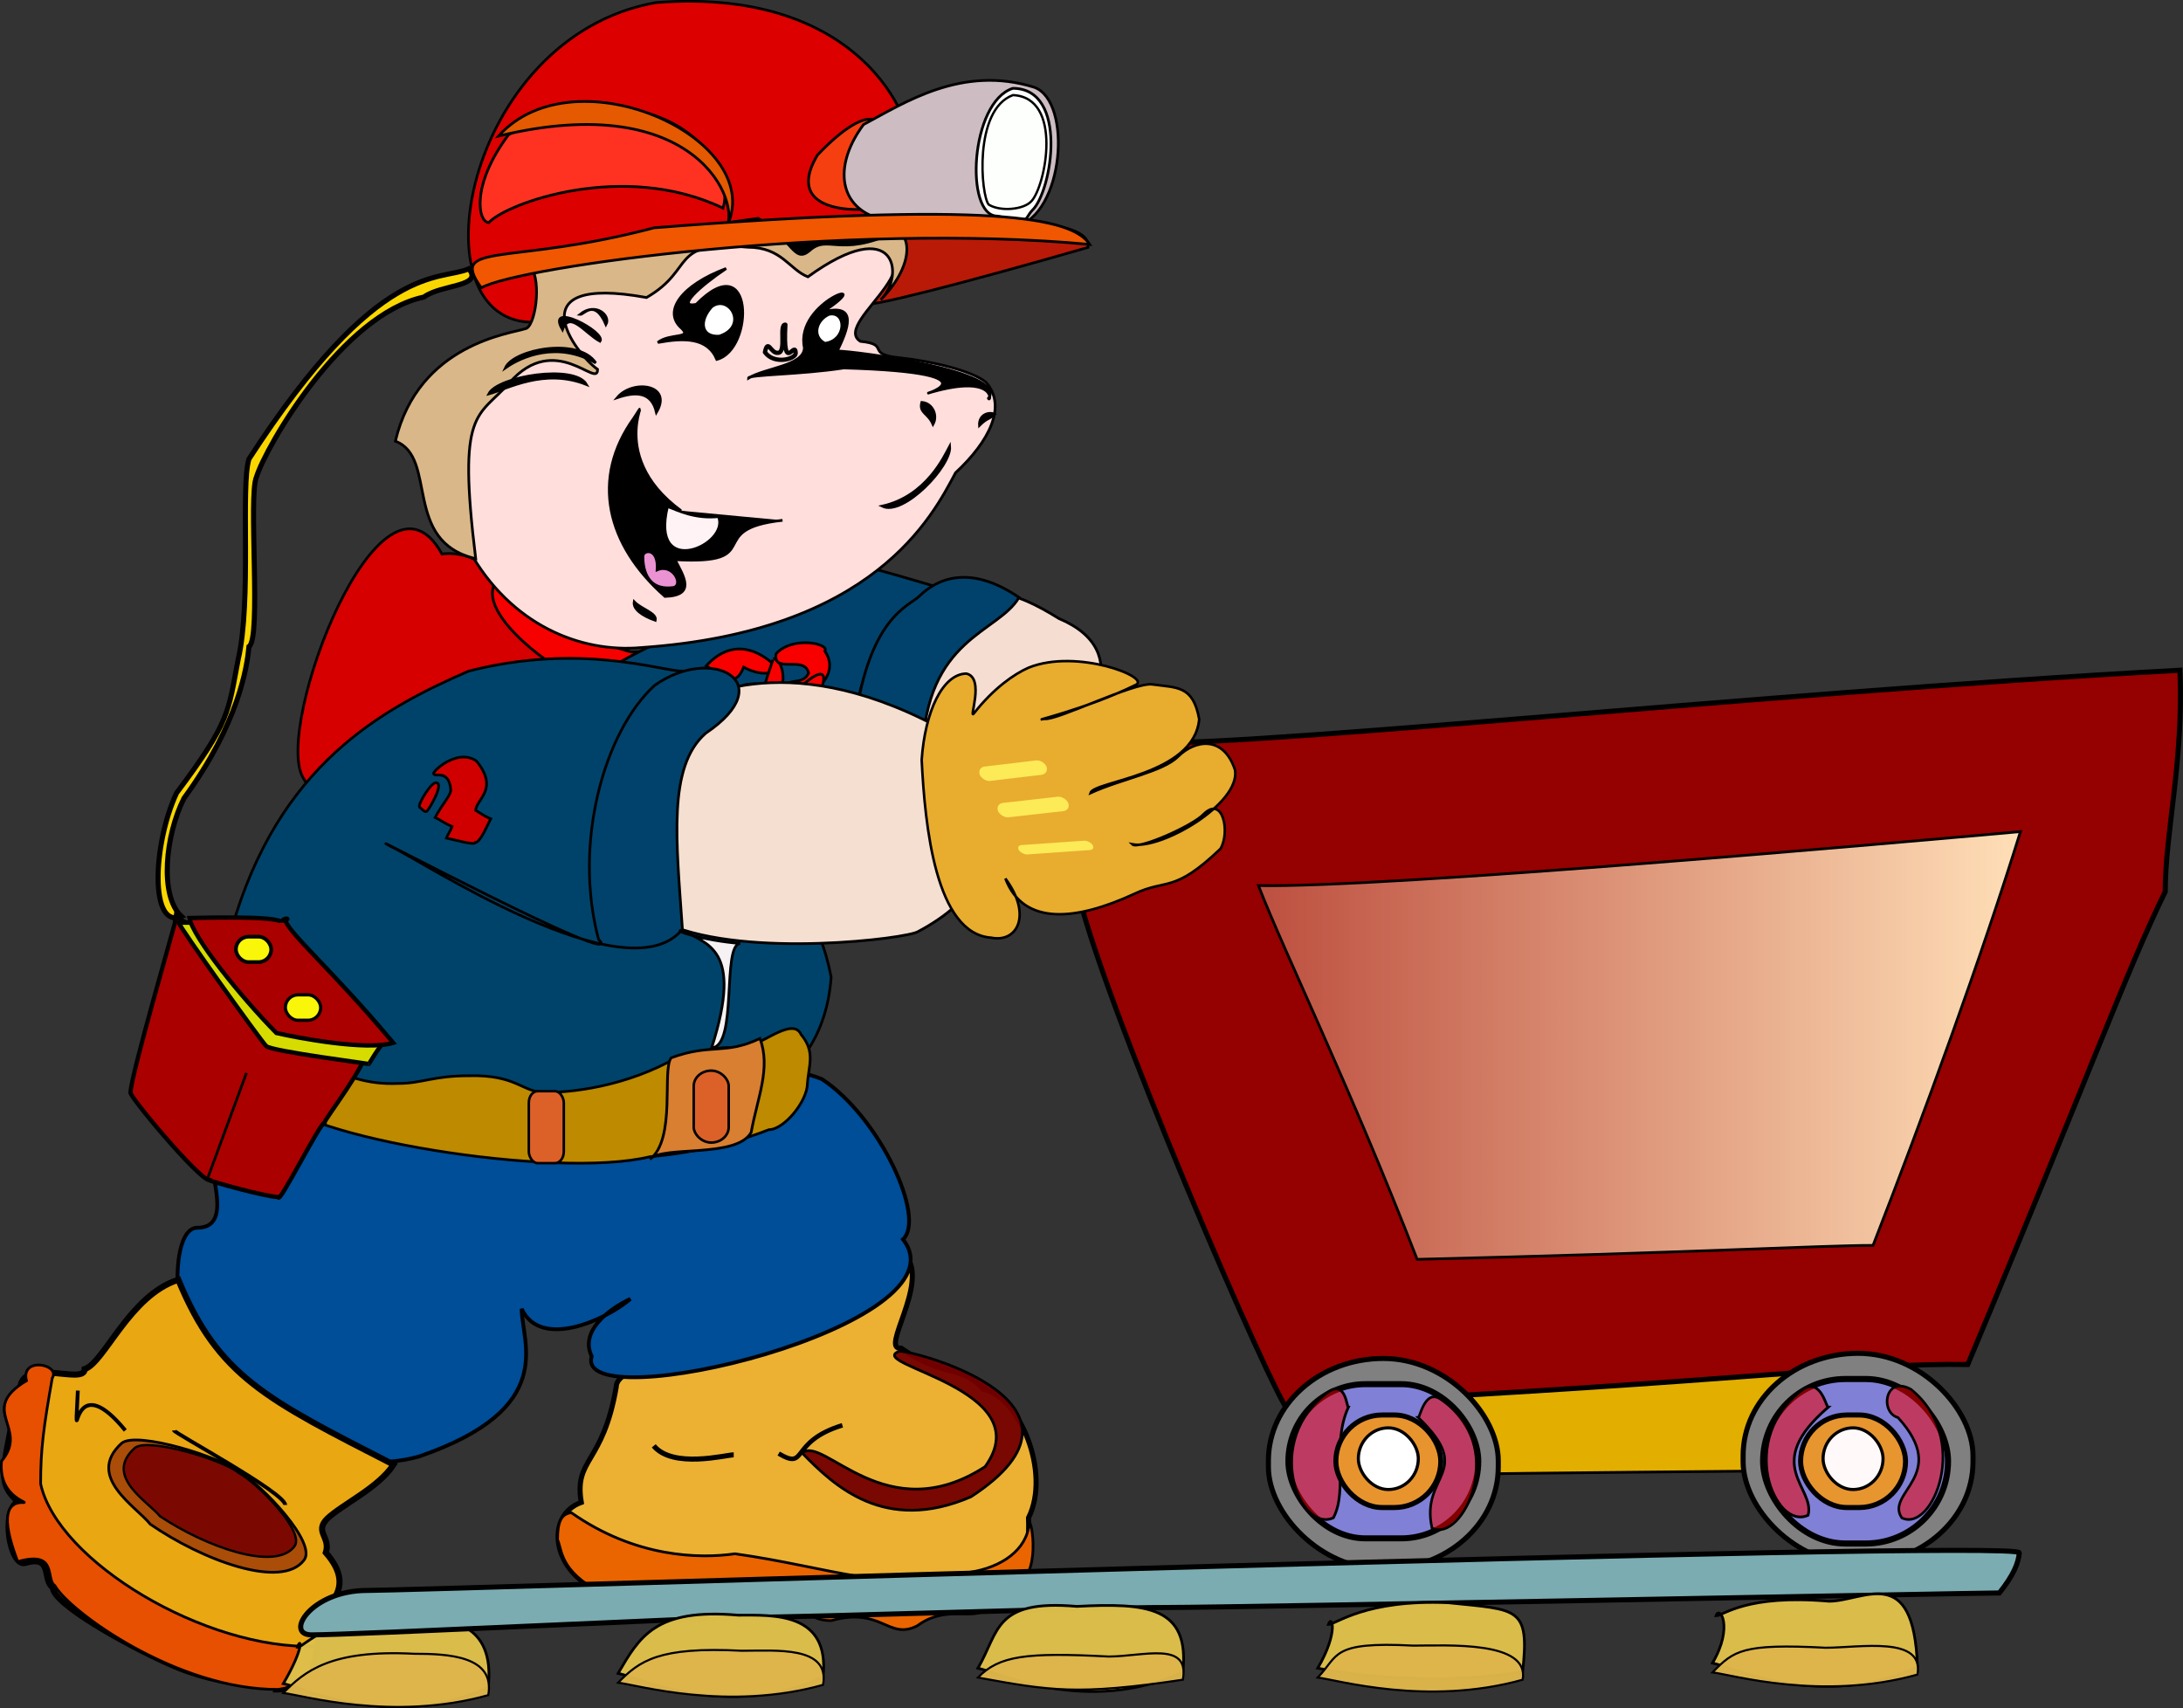 <?xml version="1.0" encoding="UTF-8" standalone="no"?>
<!-- Created with Sodipodi ("http://www.sodipodi.com/") -->
<svg
   xmlns:dc="http://purl.org/dc/elements/1.1/"
   xmlns:cc="http://creativecommons.org/ns#"
   xmlns:rdf="http://www.w3.org/1999/02/22-rdf-syntax-ns#"
   xmlns:svg="http://www.w3.org/2000/svg"
   xmlns="http://www.w3.org/2000/svg"
   xmlns:xlink="http://www.w3.org/1999/xlink"
   xmlns:sodipodi="http://sodipodi.sourceforge.net/DTD/sodipodi-0.dtd"
   xmlns:inkscape="http://www.inkscape.org/namespaces/inkscape"
   id="svg101"
   sodipodi:version="0.32"
   width="708.839"
   height="554.667"
   sodipodi:docbase="/art/"
   sodipodi:docname="emeza_Mascot_ok.svg"
   inkscape:version="0.46"
   inkscape:output_extension="org.inkscape.output.svg.inkscape"
   version="1.0">
  <rect width="100%" height="100%" fill="#333333" stroke="none"/>
  <defs
     id="defs103">
    <inkscape:perspective
       sodipodi:type="inkscape:persp3d"
       inkscape:vp_x="0 : 526.18109 : 1"
       inkscape:vp_y="0 : 1000 : 0"
       inkscape:vp_z="744.09448 : 526.18109 : 1"
       inkscape:persp3d-origin="372.04724 : 350.78739 : 1"
       id="perspective111" />
    <linearGradient
       id="linearGradient154">
      <stop
         style="stop-color:#bd4f3f;stop-opacity:1;"
         offset="0"
         id="stop155" />
      <stop
         style="stop-color:#ffdfb7;stop-opacity:1;"
         offset="1"
         id="stop156" />
    </linearGradient>
    <linearGradient
       xlink:href="#linearGradient154"
       id="linearGradient157"
       gradientTransform="matrix(0.877,0,0,0.494,67.867,-558.525)"
       x1="387.883"
       y1="1818.468"
       x2="670.82"
       y2="1818.468"
       gradientUnits="userSpaceOnUse" />
    <radialGradient
       xlink:href="#linearGradient154"
       id="radialGradient210"
       cx="0.5"
       cy="0.5"
       fx="0.5"
       fy="0.5"
       r="0.5"
       gradientUnits="objectBoundingBox"
       spreadMethod="pad" />
  </defs>
  <sodipodi:namedview
     id="base"
     showgrid="false"
     inkscape:zoom="0.43901235"
     inkscape:cx="372.04724"
     inkscape:cy="526.18109"
     inkscape:window-width="640"
     inkscape:window-height="667"
     inkscape:window-x="22"
     inkscape:window-y="29"
     inkscape:current-layer="svg101" />
  <path
     style="fill:#e2ae00;fill-opacity:1;fill-rule:evenodd;stroke:#000000;stroke-width:0.658pt;stroke-linecap:butt;stroke-linejoin:miter;stroke-opacity:1"
     d="M 462.952,445.164 C 467.359,445.164 575.302,440.037 593.346,438.368 C 580.957,461.32 585.85,469.531 591.874,477.522 C 578.749,477.522 485.124,478.457 475.794,478.637 C 475.794,467.315 478.54,458.042 462.952,445.164 z"
     id="path208"
     sodipodi:nodetypes="ccccc" />
  <path
     style="fill:#950000;fill-opacity:1;fill-rule:evenodd;stroke:#000000;stroke-width:1.646;stroke-linecap:butt;stroke-linejoin:miter;stroke-dasharray:none;stroke-opacity:1"
     d="M 364.805,240.822 C 390.78,244.36 566.723,225.214 707.848,217.623 C 709.09,247.131 703.061,270.21 703.061,289.543 C 690.441,315.325 677.576,351.001 638.944,443.056 C 603.901,442.515 573.408,448.229 417.123,456.24 C 406.796,438.256 348.579,302.715 348.579,280.878 C 348.579,270.343 357.464,253.406 364.805,240.822 z"
     id="path193"
     sodipodi:nodetypes="ccccccc" />
  <path
     style="fill:#d60000;fill-opacity:1;fill-rule:evenodd;stroke:#000000;stroke-width:0.658pt;stroke-linecap:butt;stroke-linejoin:miter;stroke-opacity:1"
     d="M 143.515,179.88 C 123.662,144.132 88.689,236.216 98.425,252.534 C 103.293,261.377 111.681,262.935 114.424,262.935 C 117.234,265.825 141.774,260.607 140.082,241.201 C 151.547,219.318 183.097,225.939 175.551,207.048 C 174.862,207.048 163.432,177.435 143.515,179.88 z"
     id="path161"
     sodipodi:nodetypes="cccccc" />
  <path
     style="fill:#f60000;fill-opacity:1;fill-rule:evenodd;stroke:#000000;stroke-width:0.658pt;stroke-linecap:butt;stroke-linejoin:miter;stroke-opacity:1"
     d="M 229.886,218.691 C 229.739,218.691 225.056,210.929 204.982,211.705 C 184.606,206.487 182.004,191.524 161.967,187.642 C 152.157,197.509 179.933,217.139 182.343,217.139 C 182.343,218.414 225.121,231.549 229.886,218.691 z"
     id="path160"
     sodipodi:nodetypes="ccccc" />
  <path
     style="fill:#edb234;fill-opacity:0.994;fill-rule:evenodd;stroke:#000000;stroke-width:1.646;stroke-linecap:butt;stroke-linejoin:miter;stroke-dasharray:none;stroke-opacity:1"
     d="M 200.11,450.278 C 200.11,440.845 245.543,436.506 294.221,407.719 C 301.691,416.899 285.528,438.595 292.599,437.761 C 307.202,447.948 311.259,442.521 319.372,451.113 C 331.098,453.616 341.277,478.183 333.975,492.837 C 334.787,517.404 324.937,512.865 308.825,513.699 C 299.427,520.863 279.337,517.872 269.071,514.534 C 229.408,524.548 234.411,512.03 222.015,516.203 C 190.372,519.541 219.634,507.023 193.62,516.203 C 179.016,509.493 177.171,492.003 188.752,487.83 C 186.318,473.424 195.77,475.627 200.11,450.278 z"
     id="path170"
     sodipodi:nodetypes="ccccccccccc" />
  <path
     style="fill:#004d98;fill-opacity:1;fill-rule:evenodd;stroke:#000000;stroke-width:1.234;stroke-linecap:butt;stroke-linejoin:miter;stroke-dasharray:none;stroke-opacity:1"
     d="M 78.997,350.357 C 78.997,353.321 68.324,359.276 68.324,374.51 C 68.324,381.834 75.522,398.657 64.055,398.657 C 53.44,398.657 55.621,443.9 73.111,457.231 C 91.624,468.147 114.061,479.135 136.087,472.926 C 181.366,457.325 169.399,436.089 169.399,424.98 C 175.416,438.198 196.54,428.752 204.693,421.762 C 197.147,425.334 188.273,432.45 192.123,440.375 C 186.086,461.21 315.079,430.348 293.198,402.409 C 300.745,395.606 285.739,362.774 266.829,350.357 C 244.19,341.698 214.132,347.246 178.709,355.811 C 135.23,357.366 85.051,344.128 78.997,350.357 z"
     id="path163"
     sodipodi:nodetypes="cccccccccccc" />
  <path
     style="fill:#f5ded1;fill-opacity:1;fill-rule:evenodd;stroke:#000000;stroke-width:0.658pt;stroke-linecap:butt;stroke-linejoin:miter;stroke-opacity:1"
     d="M 281.956,196.182 C 282.511,196.182 279.099,201.005 300.067,193.076 C 320.073,189.972 328.744,191.44 343.837,200.839 C 369.668,211.706 353.021,234.991 342.328,242.754 C 331.385,245.859 323.355,242.754 315.161,242.754 C 307.735,242.754 291.237,238.097 281.957,239.65 C 274.452,239.65 272.256,215.473 277.428,210.153 C 277.428,204.211 274.114,202.634 281.956,196.182 z"
     id="path166"
     sodipodi:nodetypes="cccccccc" />
  <path
     style="fill:#00426b;fill-opacity:1;fill-rule:evenodd;stroke:#000000;stroke-width:0.658pt;stroke-linecap:butt;stroke-linejoin:miter;stroke-opacity:1"
     d="M 313.651,193.077 C 311.355,193.077 282.681,183.762 278.938,183.762 C 274.155,183.762 194.417,213.269 194.417,221.02 C 194.417,229.528 235.885,267.593 245.733,267.593 C 249.051,271.005 266.864,267.597 266.864,264.488 C 271.623,264.488 275.973,230.28 278.938,227.23 C 278.938,218.38 293.603,196.181 298.558,196.181 C 301.746,192.903 309.652,193.077 313.651,193.077 z"
     id="path165"
     sodipodi:nodetypes="cccccccc" />
  <path
     style="fill:#dc0000;fill-opacity:1;fill-rule:evenodd;stroke:#000000;stroke-width:0.658pt;stroke-linecap:butt;stroke-linejoin:miter;stroke-opacity:1"
     d="M 213.077,0.83 C 150.205,11.807 133.765,106.176 174.012,104.616 C 192.339,94.127 292.898,86.354 300.012,84.158 L 295.342,50.317 C 298.447,43.928 283.337,-4.567 213.077,0.83 z"
     id="path114"
     sodipodi:nodetypes="ccccc" />
  <path
     style="fill:#b91a07;fill-opacity:1;fill-rule:evenodd;stroke:#000000;stroke-width:0.658pt;stroke-linecap:butt;stroke-linejoin:miter;stroke-opacity:1"
     d="M 280.4,98.618 C 280.4,100.323 311.789,92.277 353.285,80.332 C 354.352,69.633 317.907,72.459 291.568,73.103 C 258.328,74.334 275.701,98.618 280.4,98.618 z"
     id="path110"
     sodipodi:nodetypes="cccc" />
  <path
     style="fill:#ffdedc;fill-opacity:1;fill-rule:evenodd;stroke:#000000;stroke-width:0.658pt;stroke-linecap:butt;stroke-linejoin:miter;stroke-opacity:1"
     d="M 152.333,178.751 C 165.88,202.991 188.53,212.049 208.276,210.264 C 283.919,205.036 302.812,167.56 310.283,153.504 C 321.295,143.275 326.994,131.87 320.2,124.186 C 315.931,120.431 302.165,117.225 292.49,116.223 C 280.505,115.06 289.513,111.841 279.386,110.841 C 269.144,104.537 312.118,81.696 276.261,77.039 C 260.985,77.039 251.501,77.705 226.931,75.377 C 216.021,78.482 212.097,90.765 212.097,92.031 C 202.139,89.835 208.537,93.905 196.401,92.807 C 185.277,98.296 179.933,94.965 177.374,107.965 C 167.038,113.108 159.414,116.115 153.011,127.346 C 146.895,137.814 148.559,152.201 148.559,157.44 C 147.573,159.468 148.968,164.07 152.333,178.751 z"
     id="path117"
     sodipodi:nodetypes="ccccsccccccccc" />
  <path
     style="fill:#000000;fill-opacity:1;fill-rule:evenodd;stroke:#000000;stroke-width:0.658pt;stroke-linecap:butt;stroke-linejoin:miter;stroke-opacity:1"
     d="M 253.281,75.867 C 253.281,76.657 256.299,85.05 264.6,85.958 C 272.118,83.629 287.995,75.448 284.221,75.091 C 281.287,72.849 255.195,73.898 253.281,75.867 z"
     id="path158"
     sodipodi:nodetypes="cccc" />
  <path
     style="fill:#ff3221;fill-opacity:1;fill-rule:evenodd;stroke:#000000;stroke-width:0.658pt;stroke-linecap:butt;stroke-linejoin:miter;stroke-opacity:1"
     d="M 234.768,67.582 C 240.104,50.143 210.083,20.078 165.139,43.731 C 152.768,60.197 155.247,72.272 158.736,72.272 C 164.365,66.062 202.376,52.058 234.768,67.582 z"
     id="path108"
     sodipodi:nodetypes="cccc" />
  <path
     style="fill:#f63f10;fill-opacity:1;fill-rule:evenodd;stroke:#000000;stroke-width:0.658pt;stroke-linecap:butt;stroke-linejoin:miter;stroke-opacity:1"
     d="M 283.549,38.885 C 280.402,37.787 273.858,41.471 265.46,50.317 C 250.519,75.158 297.601,68.009 293.208,63.49 C 296.41,54.578 292.721,42.039 283.549,38.885 z"
     id="path113"
     sodipodi:nodetypes="cccc" />
  <path
     style="font-size:12px;fill:#dab789;fill-rule:evenodd;stroke:#000000;stroke-width:0.658pt"
     d="M 154.467,181.402 C 148.43,132.359 155.137,135.885 165.451,124.242 C 180.401,107.313 194.176,126.438 194.03,119.929 C 186.752,114.771 167.298,88.848 209.932,96.61 C 226.091,87.295 217.046,77.99 242.864,80.277 C 253.834,80.277 256.296,87.519 262.334,89.89 C 291.296,68.933 293.865,89.569 285.995,97.331 C 298.069,84.925 295.018,74.655 290.394,75.431 C 272.483,83.787 268.824,75.866 262.78,81.448 C 257.815,85.524 257.508,77.988 246.195,70.908 C 236.718,72.137 182.84,79.766 172.275,86.276 C 176.072,91.709 173.695,106.549 170.476,106.756 C 166.073,108.308 135.924,111.506 128.378,143.247 C 142.29,148.487 130.525,175.833 154.467,181.402 z"
     id="path126"
     sodipodi:nodetypes="ccccccccsccccc" />
  <path
     style="fill:#000000;fill-opacity:1;fill-rule:evenodd;stroke:#000000;stroke-width:0.658pt;stroke-linecap:butt;stroke-linejoin:miter;stroke-opacity:1"
     d="M 232.764,116.691 C 229.745,109.535 222.111,109.65 213.606,111.202 C 217.421,108.14 224.896,110.067 221.358,106.599 C 215.088,101.193 221.231,92.619 235.782,87.186 C 227.102,93.01 219.416,100.119 226.079,98.829 C 244.903,79.643 244.9,113.56 232.764,116.691 z"
     id="path120"
     sodipodi:nodetypes="ccsccc" />
  <path
     style="fill:#000000;fill-opacity:1;fill-rule:evenodd;stroke:#000000;stroke-width:0.658pt;stroke-linecap:butt;stroke-linejoin:miter;stroke-opacity:1"
     d="M 243.047,122.767 C 243.047,121.571 259.879,121.67 273.997,119.475 C 328.522,121.074 295.288,129.419 302.524,127.303 C 323.863,121.283 321.71,131.088 320.955,129.354 C 327.622,120.571 277.444,113.986 271.863,113.986 C 275.064,107.369 279.098,98.068 267.06,101.362 C 286.269,88.821 257.989,97.839 261.19,112.888 C 261.19,118.777 248.424,119.449 243.047,122.767 z"
     id="path122"
     sodipodi:nodetypes="ccsccccc" />
  <path
     style="font-size:12px;fill-rule:evenodd;stroke:#000000;stroke-width:0.658pt"
     d="M 221.131,165.845 C 195.42,146.972 213.087,124.835 205.855,135.714 C 191.725,155.361 196.983,176.976 215.924,193.665 C 226.139,193.344 221.939,187.078 219.18,181.723 C 249.44,183.448 227.863,171.78 254.093,168.945"
     id="path135"
     sodipodi:nodetypes="csccc" />
  <path
     style="fill:#e55900;fill-opacity:1;fill-rule:evenodd;stroke:#000000;stroke-width:0.658pt;stroke-linecap:butt;stroke-linejoin:miter;stroke-opacity:1"
     d="M 235.577,74.467 C 241.165,66.524 226.676,28.473 161.861,44.185 C 186.967,16.209 250.756,45.838 235.577,74.467 z"
     id="path109"
     sodipodi:nodetypes="ccc" />
  <path
     style="fill:#cdbdc2;fill-opacity:1;fill-rule:evenodd;stroke:#000000;stroke-width:0.658pt;stroke-linecap:butt;stroke-linejoin:miter;stroke-opacity:1"
     d="M 329.729,73.636 C 345.577,69.573 348.233,32.997 335.897,28.362 C 312.418,20.978 293.635,33.411 280.4,40.438 C 271.108,52.936 272.118,65.631 283.29,70.21 C 295.897,72.2 313.378,74.05 329.729,73.636 z"
     id="path112"
     sodipodi:nodetypes="ccccc" />
  <path
     style="font-size:12px;fill:#fcfffc;fill-rule:evenodd;stroke:#000000;stroke-width:0.658pt"
     d="M 328.868,28.684 C 314.994,33.148 313.188,70.115 323.79,70.154 C 335.11,72.798 332.238,71.322 335.271,68.202 C 341.644,61.937 346.997,28.684 328.868,28.684 z"
     id="path118"
     sodipodi:nodetypes="cccc" />
  <path
     style="font-size:12px;fill:#fcfffc;fill-rule:evenodd;stroke:#000000;stroke-width:0.563pt"
     d="M 328.916,30.88 C 316.034,35.633 318.537,63.632 321.043,66.433 C 324.816,68.789 332.434,68.096 334.92,65.316 C 339.524,60.425 345.286,31.656 328.916,30.88 z"
     id="path119"
     sodipodi:nodetypes="cccc" />
  <path
     style="fill:#f05700;fill-opacity:1;fill-rule:evenodd;stroke:#000000;stroke-width:0.658pt;stroke-linecap:butt;stroke-linejoin:miter;stroke-opacity:1"
     d="M 156.289,93.451 C 168.5,86.464 274.709,72.006 353.856,79.368 C 348.131,70.531 321.807,65.419 212.41,73.958 C 165.597,86.377 145.358,78.315 156.289,93.451 z"
     id="path105"
     sodipodi:nodetypes="cccc" />
  <path
     style="fill:#fff3f6;fill-opacity:1;fill-rule:evenodd;stroke:#000000;stroke-width:0.658pt;stroke-linecap:butt;stroke-linejoin:miter;stroke-opacity:1"
     d="M 216.732,164.446 C 210.885,188.508 237.086,176.968 233.313,167.739 C 225.766,168.515 220.505,165.898 216.732,164.446 z"
     id="path136"
     sodipodi:nodetypes="ccc" />
  <path
     style="font-size:12px;fill:#ffffff;fill-rule:evenodd;stroke-width:1pt"
     d="M 231.395,99.93 C 227.622,104.07 227.843,109.08 233.53,108.697 C 242.432,105.685 236.396,96.12 231.395,99.93 z"
     id="path139"
     sodipodi:nodetypes="ccc" />
  <path
     style="font-size:12px;fill:#ffffff;fill-rule:evenodd;stroke-width:1pt"
     d="M 269.31,102.487 C 265.537,104.203 264.157,108.986 267.931,111.026 C 274.349,110.115 274.311,101.421 269.31,102.487 z"
     id="path140"
     sodipodi:nodetypes="ccc" />
  <path
     style="fill:#eb92d3;fill-opacity:1;fill-rule:evenodd;stroke:#000000;stroke-width:0.658pt;stroke-linecap:butt;stroke-linejoin:miter;stroke-opacity:1"
     d="M 218.788,190.747 C 221.989,189.757 218.428,182.852 213.375,185.047 C 213.909,177.666 208.755,178.512 208.755,180.657 C 208.755,183.269 209.182,192.104 218.788,190.747 z"
     id="path143"
     sodipodi:nodetypes="cccc" />
  <path
     style="fill:#000000;fill-opacity:1;fill-rule:evenodd;stroke:#000000;stroke-width:0.658pt;stroke-linecap:butt;stroke-linejoin:miter;stroke-opacity:1"
     d="M 286.484,164.355 C 300.823,161.154 306.7,148.056 308.369,144.951 C 308.967,151.321 293.276,167.719 286.484,164.355 z"
     id="path144"
     sodipodi:nodetypes="ccc" />
  <path
     style="fill:#000000;fill-opacity:1;fill-rule:evenodd;stroke:#000000;stroke-width:0.658pt;stroke-linecap:butt;stroke-linejoin:miter;stroke-opacity:1"
     d="M 190.403,124.825 C 176.714,119.392 164.803,126.234 158.732,127.884 C 161.637,122.225 186.527,118.174 190.403,124.825 z"
     id="path145"
     sodipodi:nodetypes="ccc" />
  <path
     style="fill:#000000;fill-opacity:1;fill-rule:evenodd;stroke:#000000;stroke-width:0.658pt;stroke-linecap:butt;stroke-linejoin:miter;stroke-opacity:1"
     d="M 193.432,117.846 C 181.109,110.686 169.413,115.697 164.142,119.406 C 166.89,113.446 187.866,109.424 193.432,117.846 z"
     id="path146"
     sodipodi:nodetypes="ccc" />
  <path
     style="fill:#000003;fill-opacity:1;fill-rule:evenodd;stroke:#000000;stroke-width:0.658pt;stroke-linecap:butt;stroke-linejoin:miter;stroke-opacity:1"
     d="M 299.313,130.658 C 298.403,134.112 301.356,134.037 302.957,137.737 C 304.558,134.868 302.767,130.917 299.313,130.658 z"
     id="path147"
     sodipodi:nodetypes="ccc" />
  <path
     style="fill:#000003;fill-opacity:1;fill-rule:evenodd;stroke:#000000;stroke-width:0.549pt;stroke-linecap:butt;stroke-linejoin:miter;stroke-opacity:1"
     d="M 317.976,138.252 C 320.807,135.446 321.104,136.403 323.033,134.502 C 321.322,133.525 317.712,134.461 317.976,138.252 z"
     id="path148"
     sodipodi:nodetypes="ccc" />
  <path
     style="fill:#000003;fill-opacity:1;fill-rule:evenodd;stroke:#000000;stroke-width:0.658pt;stroke-linecap:butt;stroke-linejoin:miter;stroke-opacity:1"
     d="M 205.93,195.425 C 205.554,197.781 208.507,199.902 212.776,201.407 C 213.31,199.086 208.317,197.879 205.93,195.425 z"
     id="path149"
     sodipodi:nodetypes="ccc" />
  <path
     style="fill:#000003;fill-opacity:1;fill-rule:evenodd;stroke:#000000;stroke-width:0.658pt;stroke-linecap:butt;stroke-linejoin:miter;stroke-opacity:1"
     d="M 200.454,129.105 C 206.337,127.126 211.554,127.051 213.155,133.856 C 218.528,124.777 205.417,123.154 200.454,129.105 z"
     id="path150"
     sodipodi:nodetypes="ccc" />
  <path
     style="fill:#000003;fill-opacity:1;fill-rule:evenodd;stroke:#000000;stroke-width:0.658pt;stroke-linecap:butt;stroke-linejoin:miter;stroke-opacity:1"
     d="M 182.64,107.011 C 184.932,100.586 190.019,108.195 194.822,110.798 C 196.956,107.928 177.022,97.39 182.64,107.011 z"
     id="path151"
     sodipodi:nodetypes="ccc" />
  <path
     style="fill:#000003;fill-opacity:1;fill-rule:evenodd;stroke:#000000;stroke-width:0.658pt;stroke-linecap:butt;stroke-linejoin:miter;stroke-opacity:1"
     d="M 188.321,102.117 C 189.546,102.278 193.033,96.714 196.768,105.355 C 198.368,102.485 193.375,97.985 188.321,102.117 z"
     id="path152"
     sodipodi:nodetypes="ccc" />
  <path
     style="fill:none;fill-opacity:1;fill-rule:evenodd;stroke:#000001;stroke-width:1.399;stroke-linecap:round;stroke-linejoin:round;stroke-dasharray:none;stroke-opacity:1"
     d="M 258.366,114.693 C 258.233,110.036 254.125,122.118 255.009,105.429 C 252.815,105.308 255.531,114.587 252.563,114.565 C 250.273,114.846 249.343,109.715 248.384,114.372 C 251.402,118.542 258.367,116.563 258.366,114.693 z"
     id="path153"
     sodipodi:nodetypes="ccscc" />
  <path
     style="fill:#f80000;fill-opacity:1;fill-rule:evenodd;stroke:#000000;stroke-width:0.658pt;stroke-linecap:butt;stroke-linejoin:miter;stroke-opacity:1"
     d="M 251.222,215.788 C 247.166,211.932 238.241,206.46 229.317,216.206 C 234.185,219.178 238.517,224.133 241.487,216.623 C 245.805,219.126 252.439,219.683 251.222,215.788 z"
     id="path142"
     sodipodi:nodetypes="cccc" />
  <path
     style="fill:#f80000;fill-opacity:1;fill-rule:evenodd;stroke:#000000;stroke-width:0.658pt;stroke-linecap:butt;stroke-linejoin:miter;stroke-opacity:1"
     d="M 244.732,222.047 C 239.491,222.047 235.808,224.899 244.326,228.306 C 252.463,222.047 245.47,222.047 244.732,222.047 z"
     id="path154"
     sodipodi:nodetypes="ccc" />
  <path
     style="fill:#f80000;fill-opacity:1;fill-rule:evenodd;stroke:#000000;stroke-width:0.658pt;stroke-linecap:butt;stroke-linejoin:miter;stroke-opacity:1"
     d="M 251.032,213.833 C 251.258,213.833 249.409,218.114 246.569,228.436 C 250.083,230.94 253.871,223.466 254.277,220.509 C 254.244,214.25 251.167,213.833 251.032,213.833 z"
     id="path155"
     sodipodi:nodetypes="cccc" />
  <path
     style="fill:#f80000;fill-opacity:1;fill-rule:evenodd;stroke:#000000;stroke-width:0.658pt;stroke-linecap:butt;stroke-linejoin:miter;stroke-opacity:1"
     d="M 267.835,211.439 C 269.502,208.936 257.288,206.428 252.015,212.274 C 250.836,218.95 261.292,212.637 262.562,218.532 C 260.36,223.539 253.637,218.503 255.26,226.043 C 261.75,228.283 273.649,219.784 267.835,211.439 z"
     id="path156"
     sodipodi:nodetypes="ccccc" />
  <path
     style="fill:#f80000;fill-opacity:1;fill-rule:evenodd;stroke:#000000;stroke-width:0.658pt;stroke-linecap:butt;stroke-linejoin:miter;stroke-opacity:1"
     d="M 260.683,222.377 C 260.327,225.298 264.334,226.492 266.362,224.464 C 269.037,217.957 266.768,217.033 260.683,222.377 z"
     id="path159"
     sodipodi:nodetypes="ccc" />
  <path
     style="fill:#00436a;fill-opacity:1;fill-rule:evenodd;stroke:#000000;stroke-width:0.658pt;stroke-linecap:butt;stroke-linejoin:miter;stroke-opacity:1"
     d="M 221.584,217.915 C 214.579,217.915 188.578,208.601 152.157,217.915 C 123.578,230.334 90.276,248.599 75.183,301.748 C 49.525,362.565 93.79,366.951 120.461,360.743 C 134.199,359.347 264.325,392.84 269.882,317.269 C 261.643,275.356 238.217,297.088 221.584,217.915 z"
     id="path157"
     sodipodi:nodetypes="cccccc" />
  <path
     style="fill:#00426b;fill-opacity:1;fill-rule:evenodd;stroke:#000000;stroke-width:0.658pt;stroke-linecap:butt;stroke-linejoin:miter;stroke-opacity:1"
     d="M 330.879,193.985 C 314.763,183.008 304.172,188.042 298.558,193.531 C 295.363,196.818 281.514,200.17 277.245,237.453 C 277.245,244.528 299.55,251.362 299.55,244.306 C 300.624,206.983 324.156,205.594 330.879,193.985 z"
     id="path168"
     sodipodi:nodetypes="ccccc" />
  <path
     style="fill:#f5dfd1;fill-opacity:1;fill-rule:evenodd;stroke:#000000;stroke-width:0.658pt;stroke-linecap:butt;stroke-linejoin:miter;stroke-opacity:1"
     d="M 313.651,241.201 C 260.826,209.009 228.534,225.034 220.151,230.146 C 209.586,235.002 209.769,249.576 207.635,267.749 C 209.818,278.725 217.056,312.004 217.056,300.194 C 242.714,311.189 294.895,304.734 298.153,302.464 C 337.395,281.595 315.539,250.911 313.651,241.201 z"
     id="path164"
     sodipodi:nodetypes="cccccc" />
  <path
     style="fill:#00426b;fill-opacity:1;fill-rule:evenodd;stroke:#000000;stroke-width:0.658pt;stroke-linecap:butt;stroke-linejoin:miter;stroke-opacity:1"
     d="M 212.529,222.572 C 196.11,237.602 186.063,273.864 194.341,304.962 C 205.211,316.151 111.414,266.338 127.022,274.923 C 135.125,278.283 203.469,324.002 221.585,301.744 C 219.599,272.904 216.73,249.009 229.131,238.096 C 253.829,221.475 231.132,209.322 212.529,222.572 z"
     id="path162"
     sodipodi:nodetypes="ccsccc" />
  <path
     style="fill:#e8ac2e;fill-opacity:1;fill-rule:evenodd;stroke:#000000;stroke-width:0.823;stroke-linecap:butt;stroke-linejoin:miter;stroke-dasharray:none;stroke-opacity:1"
     d="M 368.782,222.384 C 352.5,230.428 333.014,234.692 339.221,233.422 C 343.261,233.976 368.21,221.484 374.105,222.223 C 382.326,223.357 387.389,222.542 389.394,233.517 C 387.756,251.891 355.122,253.526 354.055,257.525 C 364.257,252.867 377.588,250.594 382.548,245.654 C 388.065,240.165 397.291,238.748 401.026,250.013 C 402.88,260.99 376.952,275.987 367.638,274.146 C 369.473,276.067 387.566,268.028 390.915,264.277 C 397.174,258.229 399.455,270.346 396.299,275.604 C 380.908,290.277 379.056,285.129 368.189,290.297 C 349.842,298.755 332.432,300.938 326.461,285.276 C 335.182,297.006 330.406,306.205 321.857,304.469 C 303.802,303.248 300.345,268.266 299.277,246.752 C 300.345,231.104 306.038,218.886 313.746,218.714 C 320.066,220.043 314.188,234.489 316.348,231.49 C 322.601,223.548 329.237,218.888 333.955,216.809 C 349.643,210.444 373.952,219.977 368.782,222.384 z"
     id="path167"
     sodipodi:nodetypes="ccscccccscsccccssc" />
  <path
     style="fill:#bd8a00;fill-opacity:1;fill-rule:evenodd;stroke:#000000;stroke-width:0.658pt;stroke-linecap:butt;stroke-linejoin:miter;stroke-opacity:1"
     d="M 260.147,335.953 C 257.307,329.605 245.957,340.54 240.27,340.54 C 232.009,338.871 225.817,343.043 220.393,343.043 C 203.062,353.057 185.161,354.726 176.988,354.726 C 169.606,354.726 167.768,348.885 152.243,349.305 C 140.518,349.305 137.14,351.809 129.121,351.809 C 119.233,352.223 111.029,349.305 104.782,345.133 C 94.771,344.298 91.283,340.96 82.471,340.96 C 74.63,340.96 68.594,354.312 75.98,354.312 C 75.98,355.127 82.788,355.147 88.961,355.981 C 96.111,369.179 180.237,383.099 211.063,375.588 C 233.642,373.652 249.523,366.83 249.6,366.83 C 254.656,366.83 262.175,357.503 262.175,351.809 C 262.581,345.981 264.843,341.561 260.147,335.953 z"
     id="path177"
     sodipodi:nodetypes="cccccccccccccc" />
  <path
     style="fill:#fbd700;fill-opacity:1;fill-rule:evenodd;stroke:#000000;stroke-width:1.646;stroke-linecap:butt;stroke-linejoin:miter;stroke-dasharray:none;stroke-opacity:1"
     d="M 58.943,297.567 C 51.636,290.891 53.76,271.002 59.754,259.182 C 77.603,234.747 80.228,216.427 80.848,209.947 C 84.943,207.365 80.558,160.775 83.282,154.871 C 86.271,145.121 111.093,102.066 137.64,96.456 C 143.321,92.281 157.079,93.152 152.243,87.277 C 142.87,91.45 123.024,83.964 80.848,149.029 C 78.062,157.736 81.794,195.128 77.323,214.181 C 74.099,230.967 74.877,234.146 57.32,257.511 C 49.589,274.201 48.548,301.846 58.943,297.567 z"
     id="path175"
     sodipodi:nodetypes="cccccccscc" />
  <g
     id="g181"
     style="stroke:#000000;stroke-width:2.125;stroke-dasharray:none;stroke-opacity:1"
     transform="matrix(0.649,0,0,0.668,-0.282,-56.163)">
    <path
       style="fill:#ab0000;fill-opacity:1;fill-rule:evenodd;stroke:#000000;stroke-width:2.125;stroke-linecap:butt;stroke-linejoin:miter;stroke-dasharray:none;stroke-opacity:1"
       d="M 32.886,999.743 C 32.886,1001.01 9.866,1077.49 9.866,1085.25 C 7.455,1085.25 44.136,1128 49.33,1128 C 49.33,1128.5 78.008,1136.22 83.86,1136.22 C 83.86,1140.39 104.697,1100.05 106.881,1100.05 C 106.881,1098.4 128.257,1071.94 128.257,1063.88 C 128.257,1062.91 78.927,1004.2 78.927,1003.04 C 72.481,1003.04 41.108,1008.63 32.886,999.743 z"
       id="path172"
       sodipodi:nodetypes="cccccccc"
       transform="translate(55.907,-470.275)" />
    <path
       style="fill:#d6dc00;fill-opacity:1;fill-rule:evenodd;stroke:#000000;stroke-width:2.125;stroke-linecap:butt;stroke-linejoin:miter;stroke-dasharray:none;stroke-opacity:1"
       d="M 132.5,1067.36 C 129.583,1063.61 121.667,1078.61 121.25,1078.61 C 123.408,1078.61 72.555,1072.42 70,1069.86 C 66.856,1066.72 26.25,1011.59 26.25,1009.86 C 23.542,1009.86 73.614,1009.73 75,1011.11 C 75.649,1011.11 131.331,1065.9 132.5,1067.36 z"
       id="path173"
       sodipodi:nodetypes="cccccc"
       transform="translate(63.64,-477.297)" />
    <path
       style="fill:#ab0000;fill-opacity:1;fill-rule:evenodd;stroke:#000000;stroke-width:2.125;stroke-linecap:butt;stroke-linejoin:miter;stroke-dasharray:none;stroke-opacity:1"
       d="M 31.605,1004.11 C 32.999,1004.11 77.782,1002.61 77.782,1006.4 C 77.782,1003.45 82.963,1004.63 79.549,1004.63 C 79.549,1009.96 103.169,1029.38 133.529,1064.74 C 120.119,1068.75 85.151,1062.23 75.067,1059.95 C 57.086,1042.22 33.373,1013.54 31.605,1004.11 z"
       id="path174"
       sodipodi:nodetypes="cccccc"
       transform="translate(63.64,-473.762)" />
  </g>
  <rect
     style="font-size:12px;fill:#f9f60a;fill-rule:evenodd;stroke:#000000;stroke-width:1.21"
     id="rect185"
     width="11.474"
     height="8.261"
     x="76.591"
     y="304.142"
     ry="4.131" />
  <rect
     style="font-size:12px;fill:#f9f60a;fill-rule:evenodd;stroke:#000000;stroke-width:1.045"
     id="rect186"
     width="11.474"
     height="8.261"
     x="92.654"
     y="323.025"
     ry="4.131" />
  <path
     style="fill:none;fill-opacity:1;fill-rule:evenodd;stroke:#000000;stroke-width:0.658pt;stroke-linecap:butt;stroke-linejoin:miter;stroke-opacity:1"
     d="M 80.033,348.398 L 67.412,382.622"
     id="path188" />
  <rect
     style="font-size:12px;fill:#fcea57;fill-rule:evenodd;stroke-width:1pt"
     id="rect189"
     width="21.832"
     height="4.987"
     x="218.366"
     y="292.814"
     transform="matrix(0.993,-0.118,0.343,0.939,0,0)"
     ry="2.493" />
  <rect
     style="font-size:12px;fill:#fcea57;fill-rule:evenodd;stroke-width:1pt"
     id="rect191"
     width="22.955"
     height="5.018"
     x="214.765"
     y="305.512"
     transform="matrix(0.994,-0.112,0.359,0.933,0,0)"
     ry="2.509" />
  <rect
     style="font-size:12px;fill:#fcea57;fill-rule:evenodd;stroke-width:1pt"
     id="rect192"
     width="24"
     height="3.584"
     x="153.369"
     y="335.537"
     transform="matrix(0.998,-6.9686098e-2,0.527,0.85,0,0)"
     ry="1.792" />
  <path
     style="fill:#eaa812;fill-opacity:0.994;fill-rule:evenodd;stroke:#000000;stroke-width:1.975;stroke-linecap:butt;stroke-linejoin:miter;stroke-dasharray:none;stroke-opacity:1"
     d="M 57.905,415.544 C 42.096,420.551 33.861,442.475 27.493,444.558 C 27.493,450.179 5.372,439.471 6.589,452.389 C -1.924,455.72 3.925,461.408 3.378,464.592 C 0.444,479.346 0.139,482.344 5.778,487.557 C 0.099,491.069 3.38,508.787 8.162,507.498 C 17.385,504.788 13.566,512.999 17.172,515.503 C 17.172,520.763 41.037,534.068 54.66,540.15 C 72.874,548.495 89.535,546.773 89.535,548.589 C 101.455,548.589 103.995,538.067 103.184,527.319 C 102.373,522.706 117.484,517.499 105.797,504.147 C 107.42,499.087 102.046,497.438 106.203,493.165 C 111.07,488.512 122.918,483.091 127.786,475.554 C 86.378,454.305 70.886,446.981 57.905,415.544 z"
     id="path169"
     sodipodi:nodetypes="cccscscccccccc" />
  <path
     style="fill:#e75000;fill-opacity:1;fill-rule:evenodd;stroke:#000000;stroke-width:0.658pt;stroke-linecap:butt;stroke-linejoin:miter;stroke-opacity:1"
     d="M 102.415,534.542 C 66.79,535.79 18.661,507.03 13.188,481.782 C 13.188,470.82 14.126,463.497 16.966,447.481 C 19.806,442.975 6.564,440.391 8.598,448.316 C -7.408,457.916 9.649,463.584 0.497,474.432 C -0.72,487.083 11.466,488.078 6.83,487.877 C 2.773,488.118 -0.123,491.696 5.759,507.07 C 18.883,503.319 14.685,512.745 17.777,514.828 C 22.645,523.386 57.705,548.802 90.397,548.561 C 101.472,546.886 101.698,540.317 102.415,534.542 z"
     id="path171"
     sodipodi:nodetypes="cccccscccc" />
  <path
     style="fill:#ea6500;fill-opacity:1;fill-rule:evenodd;stroke:#000000;stroke-width:0.658pt;stroke-linecap:butt;stroke-linejoin:miter;stroke-opacity:1"
     d="M 238.647,504.52 C 227.1,506.189 206.274,505.769 185.507,491.169 C 182.032,491.582 181.044,494.52 181.044,499.927 C 182.604,503.686 181.838,509.941 194.837,517.038 C 210.251,508.419 198.123,520.376 218.365,518.707 C 234.189,512.445 236.213,521.05 243.515,522.045 C 263.823,517.872 259.426,526.217 269.882,526.217 C 286.409,521.624 288.428,532.746 297.872,527.886 C 306.925,521.21 315.142,525.983 319.778,522.879 C 323.265,513.279 332.353,515.476 332.353,512.865 C 338.189,506.864 333.975,488.678 333.975,496.175 C 332.311,504.52 323.429,509.741 312.882,510.776 C 291.135,517.872 268.797,508.693 238.647,504.52 z"
     id="path176"
     sodipodi:nodetypes="ccccccccccccc" />
  <path
     style="fill:#d97f31;fill-opacity:1;fill-rule:evenodd;stroke:#000000;stroke-width:0.658pt;stroke-linecap:butt;stroke-linejoin:miter;stroke-opacity:1"
     d="M 246.76,337.202 C 250.411,346.855 245.875,356.629 243.921,367.664 C 239.236,376.229 215.015,371.836 211.063,376.429 C 219.647,369.687 214.862,347.222 217.959,343.464 C 230.94,338.724 235.325,342.629 246.76,337.202 z"
     id="path178"
     sodipodi:nodetypes="ccccc" />
  <rect
     style="font-size:12px;fill:#dc6129;fill-rule:evenodd;stroke:#000000;stroke-width:0.823"
     id="rect179"
     width="11.358"
     height="23.366"
     x="171.714"
     y="354.313"
     ry="3.755"
     rx="2.84" />
  <rect
     style="font-size:12px;fill:#dc6129;fill-rule:evenodd;stroke:#000000;stroke-width:0.823"
     id="rect180"
     width="11.358"
     height="23.366"
     x="225.261"
     y="347.637"
     ry="5.007"
     rx="5.679" />
  <path
     style="fill:#f6f2f3;fill-opacity:1;fill-rule:evenodd;stroke:#000000;stroke-width:0.658pt;stroke-linecap:butt;stroke-linejoin:miter;stroke-opacity:1"
     d="M 221.749,302.02 C 229.05,306.7 241.614,307.466 231.067,340.238 C 239.66,339.821 234.288,306.623 240.373,306.36 C 228.203,305.323 217.595,302.02 221.749,302.02 z"
     id="path181"
     sodipodi:nodetypes="cccc" />
  <path
     style="fill:#750000;fill-opacity:0.536;fill-rule:evenodd;stroke:#000000;stroke-width:0.658pt;stroke-linecap:butt;stroke-linejoin:miter;stroke-opacity:1"
     d="M 98.697,506.603 C 103.159,501.116 84.844,481.989 78.009,478.231 C 72.389,473.29 44.34,464.512 39.472,468.637 C 27.628,479.486 44.34,489.253 48.802,494.92 C 65.756,506.603 91.425,516.203 98.697,506.603 z"
     id="path182"
     sodipodi:nodetypes="ccccc" />
  <path
     style="fill:#750000;fill-opacity:0.88;fill-rule:evenodd;stroke:#000000;stroke-width:0.565pt;stroke-linecap:butt;stroke-linejoin:miter;stroke-opacity:1"
     d="M 95.539,502.204 C 99.437,497.57 83.44,481.415 77.47,478.241 C 72.562,474.068 48.064,466.653 43.812,470.138 C 33.468,479.301 48.064,487.55 51.961,492.337 C 66.769,502.204 89.188,510.313 95.539,502.204 z"
     id="path183"
     sodipodi:nodetypes="ccccc" />
  <path
     style="fill:none;fill-opacity:1;fill-rule:evenodd;stroke:#000000;stroke-width:1.234;stroke-linecap:butt;stroke-linejoin:miter;stroke-dasharray:none;stroke-opacity:1"
     d="M 25.274,451.532 L 24.868,459.877 C 24.868,466.456 24.97,445.273 40.689,464.466"
     id="path184"
     sodipodi:nodetypes="ccc" />
  <path
     style="fill:none;fill-opacity:1;fill-rule:evenodd;stroke:#000000;stroke-width:1.234;stroke-linecap:butt;stroke-linejoin:miter;stroke-dasharray:none;stroke-opacity:1"
     d="M 56.509,464.466 C 56.524,465.301 92.612,484.739 92.612,488.666"
     id="path185"
     sodipodi:nodetypes="cc" />
  <path
     style="fill:#750000;fill-opacity:0.958;fill-rule:evenodd;stroke:#000000;stroke-width:0.658pt;stroke-linecap:butt;stroke-linejoin:miter;stroke-opacity:1"
     d="M 292.054,438.749 C 297.955,438.749 361.381,455.98 315.267,486.021 C 287.277,498.058 270.932,482.55 260.473,471.795 C 267.369,465.88 287.645,497.097 319.868,476.235 C 338.245,450.786 280.217,443.049 292.054,438.749 z"
     id="path186"
     sodipodi:nodetypes="ccccc" />
  <path
     style="fill:none;fill-opacity:1;fill-rule:evenodd;stroke:#000000;stroke-width:1.481;stroke-linecap:butt;stroke-linejoin:miter;stroke-dasharray:none;stroke-opacity:1"
     d="M 252.845,471.977 C 262.396,477.591 256.09,468.148 273.533,462.797"
     id="path187"
     sodipodi:nodetypes="cc" />
  <path
     style="fill:none;fill-opacity:1;fill-rule:evenodd;stroke:#000000;stroke-width:1.646;stroke-linecap:butt;stroke-linejoin:miter;stroke-dasharray:none;stroke-opacity:1"
     d="M 238.242,472.394 C 235.761,472.394 218.534,476.984 212.28,469.473"
     id="path189"
     sodipodi:nodetypes="cc" />
  <path
     style="fill:#d10000;fill-opacity:1;fill-rule:evenodd;stroke:#000000;stroke-width:0.658pt;stroke-linecap:butt;stroke-linejoin:miter;stroke-opacity:1"
     d="M 159.342,265.856 C 157.411,265.129 155.894,263.961 154.475,263.146 C 154.486,259.614 162.247,256.263 154.677,247.084 C 148.187,242.671 139.659,251.256 140.885,251.256 C 140.885,252.538 145.702,249.581 146.361,256.257 C 146.564,258.172 143.813,260.736 141.291,265.443 C 142.728,266.07 144.32,267.318 146.766,268.36 C 146.361,269.688 145.243,271.284 144.941,272.118 C 147.781,272.719 154.271,274.575 154.271,273.58 C 155.955,273.58 158.057,268.293 159.342,265.856 z"
     id="path190"
     sodipodi:nodetypes="cccccccccc" />
  <path
     style="fill:#d10000;fill-opacity:1;fill-rule:evenodd;stroke:#000000;stroke-width:0.658pt;stroke-linecap:butt;stroke-linejoin:miter;stroke-opacity:1"
     d="M 141.697,254.174 C 140.163,253.64 135.496,261.35 136.22,262.098 C 136.896,262.458 137.96,264.067 138.654,263.353 C 139.548,262.438 144.198,254.454 141.697,254.174 z"
     id="path191"
     sodipodi:nodetypes="cccc" />
  <rect
     style="font-size:12px;fill:#808080;fill-rule:evenodd;stroke:#000000;stroke-width:1.646"
     id="rect194"
     width="74.64"
     height="68.428"
     x="566.008"
     y="439.429"
     ry="33.201"
     rx="37.32" />
  <rect
     style="font-size:12px;fill:#808080;fill-rule:evenodd;stroke:#000000;stroke-width:1.646"
     id="rect195"
     width="74.64"
     height="68.428"
     x="411.861"
     y="441.098"
     ry="33.201"
     rx="37.32" />
  <rect
     style="font-size:12px;fill:#8080d7;fill-rule:evenodd;stroke:#000000;stroke-width:1.95"
     id="rect196"
     width="61.659"
     height="50.069"
     x="418.351"
     y="449.443"
     ry="25.035" />
  <rect
     style="font-size:12px;fill:#8080d7;fill-rule:evenodd;stroke:#000000;stroke-width:1.987"
     id="rect197"
     width="60.037"
     height="53.407"
     x="572.499"
     y="447.774"
     ry="26.704" />
  <path
     style="fill:#f00000;fill-opacity:0.542;fill-rule:evenodd;stroke:#000000;stroke-width:0.658pt;stroke-linecap:butt;stroke-linejoin:miter;stroke-opacity:1"
     d="M 437.823,456.955 C 437.273,456.955 437.011,448.129 431.332,451.948 C 409.689,467.803 421.988,497.871 432.955,492.838 C 437.823,483.725 432.223,469.065 437.823,456.955 z"
     id="path198"
     sodipodi:nodetypes="cccc" />
  <path
     style="fill:#f00000;fill-opacity:0.542;fill-rule:evenodd;stroke:#000000;stroke-width:0.658pt;stroke-linecap:butt;stroke-linejoin:miter;stroke-opacity:1"
     d="M 593.593,456.955 C 593.043,456.955 591.159,447.295 585.48,451.113 C 563.837,466.969 576.136,497.037 587.103,492.003 C 589.536,482.891 571.767,475.741 593.593,456.955 z"
     id="path199"
     sodipodi:nodetypes="cccc" />
  <path
     style="fill:#f00000;fill-opacity:0.542;fill-rule:evenodd;stroke:#000000;stroke-width:0.629pt;stroke-linecap:butt;stroke-linejoin:miter;stroke-opacity:1"
     d="M 616.307,460.293 C 610.319,458.624 612.042,446.46 620.48,451.113 C 640.271,466.969 627.54,497.871 617.513,492.838 C 611.972,484.56 633.367,479.079 616.307,460.293 z"
     id="path200"
     sodipodi:nodetypes="cccc" />
  <path
     style="fill:#f00000;fill-opacity:0.542;fill-rule:evenodd;stroke:#000000;stroke-width:0.629pt;stroke-linecap:butt;stroke-linejoin:miter;stroke-opacity:1"
     d="M 460.536,460.293 C 461.039,460.293 462.762,450.633 467.955,454.451 C 490.18,469.472 475.015,501.209 464.988,496.176 C 461.07,478.718 479.219,478.244 460.536,460.293 z"
     id="path201"
     sodipodi:nodetypes="cccc" />
  <rect
     style="font-size:12px;fill:#e8942e;fill-rule:evenodd;stroke:#000000;stroke-width:1.646"
     id="rect202"
     width="34.075"
     height="30.042"
     x="433.766"
     y="459.457"
     ry="15.021" />
  <rect
     style="font-size:12px;fill:#e7952f;fill-rule:evenodd;stroke:#000000;stroke-width:1.646"
     id="rect203"
     width="34.075"
     height="30.042"
     x="584.668"
     y="459.457"
     ry="15.021" />
  <rect
     style="font-size:12px;fill:#ffffff;fill-rule:evenodd;stroke:#000000;stroke-width:1.016"
     id="rect204"
     width="19.471"
     height="20.028"
     x="441.067"
     y="463.63"
     ry="10.014" />
  <rect
     style="font-size:12px;fill:#fff9f9;fill-rule:evenodd;stroke:#000000;stroke-width:1.016"
     id="rect207"
     width="19.471"
     height="20.028"
     x="591.97"
     y="463.63"
     ry="10.014" />
  <path
     style="fill:url(#linearGradient157);fill-opacity:1;fill-rule:evenodd;stroke:#000000;stroke-width:0.658pt;stroke-linecap:butt;stroke-linejoin:miter;stroke-opacity:1"
     d="M 408.615,287.554 C 450.633,288.388 618.572,273.367 656.063,270.029 C 643.259,311.099 624.99,361.242 608.196,404.382 C 591.851,404.382 546.972,406.852 460.162,408.915 C 438.483,353.004 417.54,310.425 408.615,287.554 z"
     id="path209"
     sodipodi:nodetypes="ccccc" />
  <path
     style="fill:#debf4b;fill-opacity:0.976;fill-rule:evenodd;stroke:#000000;stroke-width:0.658pt;stroke-linecap:butt;stroke-linejoin:miter;stroke-opacity:1"
     d="M 91.996,546.672 C 98.117,547.854 127.564,562.354 158.543,547.854 C 160.838,526.618 145.611,525.43 134.448,525.43 C 107.451,523.073 98.922,534.876 96.585,534.876 C 97.732,531.338 98.922,534.876 91.996,546.672 z"
     id="path203"
     sodipodi:nodetypes="ccccc" />
  <path
     style="fill:#7bacb1;fill-opacity:1;fill-rule:evenodd;stroke:#000000;stroke-width:1.646;stroke-linecap:butt;stroke-linejoin:miter;stroke-dasharray:none;stroke-opacity:1"
     d="M 119.206,516.424 C 136.102,516.424 655.685,499.627 655.685,504.194 C 655.403,507.531 653.859,511.397 649.218,517.238 C 642.28,517.238 402.141,521.958 379.114,521.958 C 353.107,521.958 262.618,525.149 242.914,525.149 C 229.146,525.149 114.919,530.85 101.15,530.85 C 92.285,530.85 100.867,516.424 119.206,516.424 z"
     id="path211"
     sodipodi:nodetypes="ccccccc" />
  <path
     style="fill:#deb54b;fill-opacity:0.976;fill-rule:evenodd;stroke:#000000;stroke-width:0.509pt;stroke-linecap:butt;stroke-linejoin:miter;stroke-opacity:1"
     d="M 91.996,549.712 C 98.117,550.419 127.564,559.106 158.543,550.419 C 160.838,537.698 145.611,536.986 134.448,536.986 C 107.451,535.575 98.922,542.645 91.996,549.712 z"
     id="path204"
     sodipodi:nodetypes="cccc" />
  <path
     style="fill:#debf4b;fill-opacity:0.976;fill-rule:evenodd;stroke:#000000;stroke-width:0.658pt;stroke-linecap:butt;stroke-linejoin:miter;stroke-opacity:1"
     d="M 200.71,543.334 C 206.831,544.516 236.278,559.016 267.257,544.516 C 269.552,523.28 250.883,524.455 239.721,524.455 C 212.724,522.098 207.637,531.538 200.71,543.334 z"
     id="path205"
     sodipodi:nodetypes="cccc" />
  <path
     style="fill:#deb54b;fill-opacity:0.976;fill-rule:evenodd;stroke:#000000;stroke-width:0.509pt;stroke-linecap:butt;stroke-linejoin:miter;stroke-opacity:1"
     d="M 200.71,546.374 C 206.831,547.081 236.278,555.768 267.257,547.081 C 269.552,534.36 252.03,536.008 240.868,536.008 C 213.871,534.596 207.637,539.307 200.71,546.374 z"
     id="path206"
     sodipodi:nodetypes="cccc" />
  <path
     style="fill:#debf4b;fill-opacity:0.976;fill-rule:evenodd;stroke:#000000;stroke-width:0.658pt;stroke-linecap:butt;stroke-linejoin:miter;stroke-opacity:1"
     d="M 317.538,541.665 C 323.659,542.847 353.106,557.347 384.085,542.847 C 386.38,521.611 372.301,520.423 349.665,521.604 C 322.668,519.248 324.465,529.869 317.538,541.665 z"
     id="path207"
     sodipodi:nodetypes="cccc" />
  <path
     style="fill:#deb54b;fill-opacity:0.976;fill-rule:evenodd;stroke:#000000;stroke-width:0.509pt;stroke-linecap:butt;stroke-linejoin:miter;stroke-opacity:1"
     d="M 317.538,544.705 C 340.87,548.952 349.664,550.559 384.085,545.412 C 386.38,532.691 371.153,537.882 359.991,537.882 C 332.994,536.47 324.465,537.638 317.538,544.705 z"
     id="path210"
     sodipodi:nodetypes="cccc" />
  <path
     style="fill:#debf4b;fill-opacity:0.976;fill-rule:evenodd;stroke:#000000;stroke-width:0.658pt;stroke-linecap:butt;stroke-linejoin:miter;stroke-opacity:1"
     d="M 427.875,541.665 C 433.996,542.847 462.296,547.907 494.422,542.847 C 496.717,521.611 492.964,522.786 470.328,520.423 C 443.331,519.248 433.654,527.506 431.317,527.506 C 432.465,523.967 434.802,529.869 427.875,541.665 z"
     id="path212"
     sodipodi:nodetypes="ccccc" />
  <path
     style="fill:#deb54b;fill-opacity:0.976;fill-rule:evenodd;stroke:#000000;stroke-width:0.509pt;stroke-linecap:butt;stroke-linejoin:miter;stroke-opacity:1"
     d="M 427.875,544.705 C 433.996,545.412 463.443,554.099 494.422,545.412 C 496.717,532.691 470.016,534.339 458.854,534.339 C 431.857,532.927 434.802,537.638 427.875,544.705 z"
     id="path213"
     sodipodi:nodetypes="cccc" />
  <path
     style="fill:#debf4b;fill-opacity:0.976;fill-rule:evenodd;stroke:#000000;stroke-width:0.658pt;stroke-linecap:butt;stroke-linejoin:miter;stroke-opacity:1"
     d="M 556.061,539.996 C 562.182,541.178 591.629,555.678 622.608,541.178 C 621.461,506.957 605.087,519.935 593.924,519.935 C 566.927,517.579 559.546,524.662 557.209,524.662 C 558.356,521.124 562.988,528.2 556.061,539.996 z"
     id="path214"
     sodipodi:nodetypes="ccccc" />
  <path
     style="fill:#deb54b;fill-opacity:0.976;fill-rule:evenodd;stroke:#000000;stroke-width:0.509pt;stroke-linecap:butt;stroke-linejoin:miter;stroke-opacity:1"
     d="M 556.061,543.036 C 562.182,543.743 591.629,552.43 622.608,543.743 C 624.903,531.022 603.939,535.029 592.777,535.029 C 565.78,533.618 562.988,535.969 556.061,543.036 z"
     id="path215"
     sodipodi:nodetypes="cccc" />
</svg>
